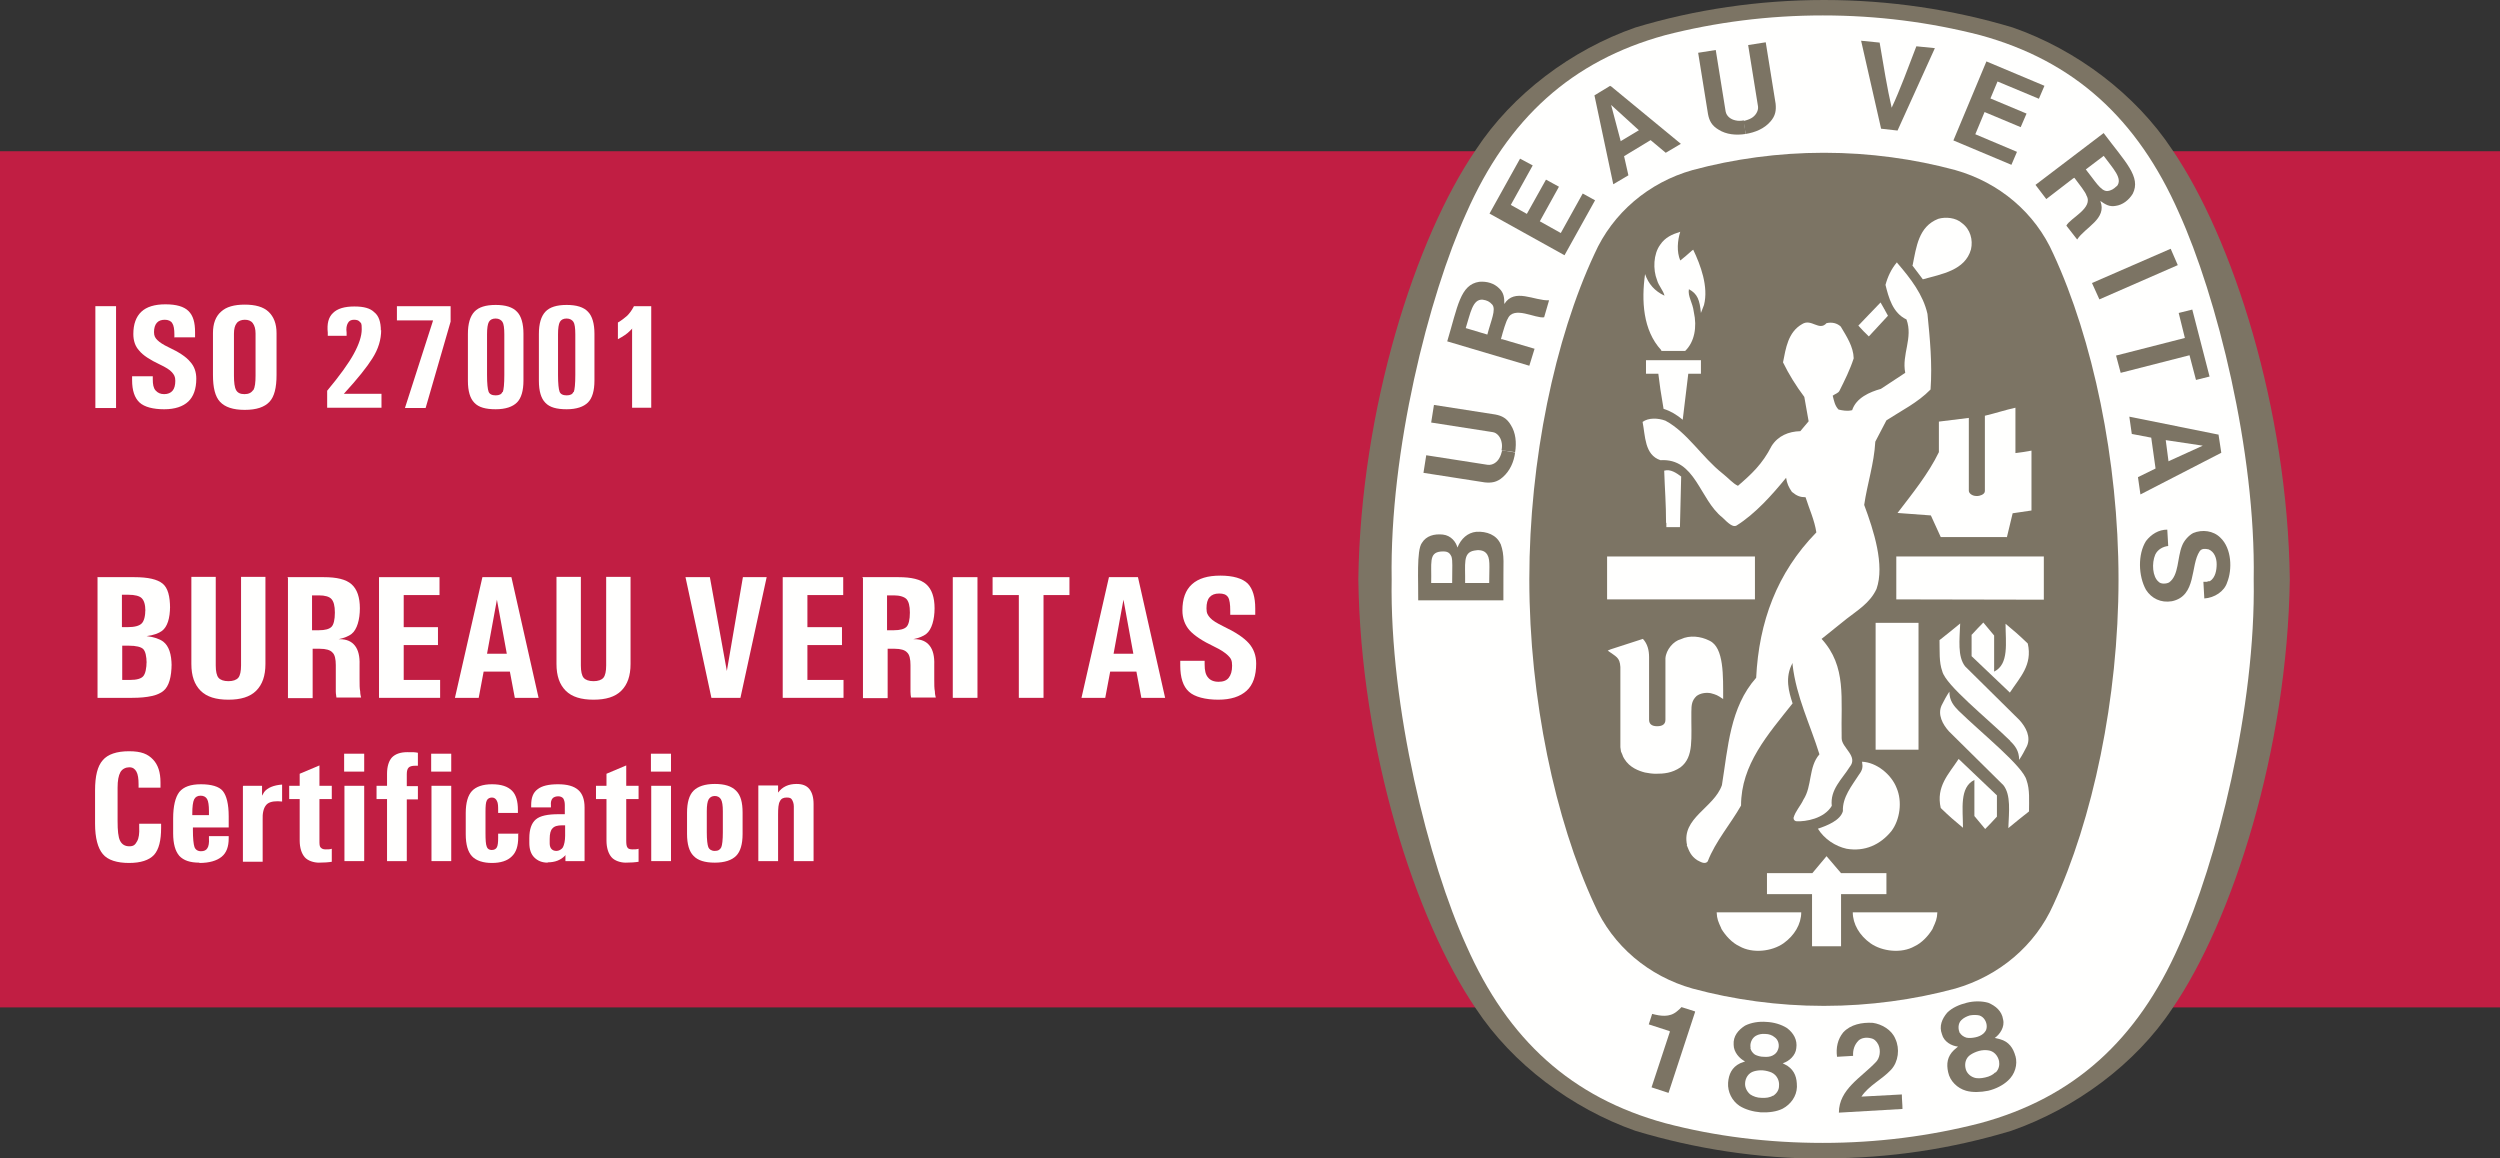 <?xml version="1.0" encoding="UTF-8"?>
<svg id="Layer_1" xmlns="http://www.w3.org/2000/svg" version="1.1" viewBox="0 0 810 375.3">
  <rect x="0" y="0" width="810" height="375.3" fill="#333333" stroke="none"/>
  <!-- Generator: Adobe Illustrator 29.0.1, SVG Export Plug-In . SVG Version: 2.1.0 Build 192)  -->
  <defs>
    <style>
      .st0 {
        fill: #7c7464;
      }

      .st0, .st1, .st2 {
        fill-rule: evenodd;
      }

      .st1 {
        fill: #fffffe;
      }

      .st2 {
        fill: #c11e43;
      }
    </style>
  </defs>
  <g id="Kriptomat-Website">
    <g id="BV_Certification_ISO_27001">
      <polygon id="Fill-1" class="st2" points="0 326.4 810 326.4 810 49 0 49 0 326.4"/>
      <polygon id="Fill-2" class="st1" points="30.9 132.2 37.6 132.2 37.6 99.2 30.9 99.2 30.9 132.2"/>
      <path id="Fill-3" class="st1" d="M56.5,109.4v-1c0-1.7-.2-3-.7-3.7-.4-.7-1.3-1.1-2.4-1.1s-2,.3-2.6,1-.9,1.7-.9,3,.4,1.9,1.1,2.6c.7.7,1.9,1.5,3.6,2.3,3.4,1.6,5.7,3.1,7,4.7,1.4,1.5,2,3.4,2,5.5,0,3.3-.9,5.8-2.6,7.4-1.7,1.6-4.3,2.5-7.8,2.5s-6.4-.7-8-2.2-2.4-3.9-2.4-7.2v-1.3h6.7v1c0,1.6.2,2.8.9,3.6s1.6,1.2,2.8,1.2,2.1-.4,2.7-1.1c.6-.7.9-1.8.9-3.2s-.4-2-1.1-2.8-2-1.6-3.9-2.5c-3.2-1.5-5.5-3-6.7-4.5-1.3-1.4-1.9-3.2-1.9-5.4,0-3.2.9-5.6,2.6-7.2,1.7-1.6,4.3-2.4,7.8-2.4s6,.7,7.5,2.2,2.1,3.7,2.1,6.8v1.7h-6.6"/>
      <path id="Fill-4" class="st1" d="M82.1,126.4c.5-.9.7-2.4.7-4.7v-13.6c0-1.5-.3-2.6-.9-3.4s-1.5-1.1-2.6-1.1-2.1.4-2.6,1.1c-.6.7-.9,1.9-.9,3.4v13.6c0,2.2.2,3.8.7,4.7.5.9,1.4,1.3,2.7,1.3s2.2-.4,2.8-1.3h.1ZM71.3,130.2c-1.6-1.7-2.3-4.6-2.3-8.7v-13.6c0-3.1.9-5.4,2.6-6.9,1.7-1.6,4.3-2.3,7.7-2.3s6,.7,7.7,2.3c1.7,1.6,2.6,3.9,2.6,6.9v13.6c0,4.1-.7,7-2.3,8.7-1.6,1.7-4.2,2.6-8,2.6s-6.4-.9-8-2.6h0Z"/>
      <path id="Fill-5" class="st1" d="M123.5,106.9c0,3.1-.9,6.2-2.9,9.3-1.7,2.7-4.7,6.5-9.2,11.4h12.2v4.5h-17.6v-5.5c4-4.8,6.9-8.8,8.6-11.9s2.6-5.8,2.6-8-.2-1.9-.6-2.4-1-.7-1.9-.7-1.6.3-2,1.1c-.4.7-.6,1.7-.4,3.1v1h-6.1v-1c-.3-2.9.2-5,1.7-6.4,1.4-1.4,3.7-2.1,6.9-2.1s5.2.6,6.5,1.9c1.4,1.1,2.1,3.1,2.1,5.9"/>
      <polyline id="Fill-6" class="st1" points="131.2 132.2 140.2 104.2 140.3 103.8 128.6 103.8 128.6 99.2 146 99.2 146 104.2 137.9 132.2 131.2 132.2"/>
      <path id="Fill-7" class="st1" d="M162.9,127c.3-.7.5-2.6.5-5.5v-13.2c0-2-.2-3.4-.6-4s-1.1-1.1-2.2-1.1-1.8.4-2.2,1.1-.6,2.1-.6,4v13.2c0,2.8.2,4.6.5,5.4s1.1,1.2,2.3,1.2,1.9-.4,2.2-1.1h.1ZM153.7,130.5c-1.4-1.4-2.1-3.8-2.1-7.1v-15.2c0-3.3.7-5.7,2.1-7.2s3.7-2.2,6.9-2.2,5.5.7,6.9,2.2c1.4,1.4,2.1,3.9,2.1,7.1v15.2c0,3.3-.7,5.7-2.1,7.1s-3.7,2.2-6.9,2.2-5.5-.6-6.9-2.1h0Z"/>
      <path id="Fill-8" class="st1" d="M185.9,127c.3-.7.5-2.6.5-5.5v-13.2c0-2-.2-3.4-.6-4s-1.1-1.1-2.2-1.1-1.8.4-2.2,1.1-.6,2.1-.6,4v13.2c0,2.8.2,4.6.5,5.4s1.1,1.2,2.3,1.2,1.9-.4,2.2-1.1h.1ZM176.7,130.5c-1.4-1.4-2.1-3.8-2.1-7.1v-15.2c0-3.3.7-5.7,2.1-7.2s3.7-2.2,6.9-2.2,5.5.7,6.9,2.2c1.4,1.4,2.1,3.9,2.1,7.1v15.2c0,3.3-.7,5.7-2.1,7.1s-3.7,2.2-6.9,2.2-5.5-.6-6.9-2.1h0Z"/>
      <path id="Fill-9" class="st1" d="M204.9,106.4l-.9.9c-.9.9-2.1,1.7-3.8,2.6v-5.4c1.2-.7,2.2-1.5,3-2.2.7-.7,1.5-1.7,2.2-3.1h5.6v32.9h-6.2v-25.7"/>
      <path id="Fill-10" class="st1" d="M39.6,220.3h2.5c2.2,0,3.6-.4,4.3-1.2s1.1-2.5,1.1-5v.8c0-2.3-.4-3.9-1.1-4.6-.7-.7-2.3-1.1-4.7-1.1h-2.1v11.2h0ZM39.6,203.2h1.6c2.4,0,3.9-.4,4.7-1.2s1.2-2.4,1.2-4.7v.7c0-2.1-.4-3.4-1.2-4.2-.7-.7-2.2-1.1-4.3-1.1h-2.1v10.4h0ZM31.7,187h11.8c4.5,0,7.5.7,9.2,2.1s2.4,4.1,2.4,8v-.7c0,4-.9,6.7-2.6,8-1.1.8-2.7,1.4-5,1.7,2.4.3,4.2.9,5.4,1.8,1.8,1.4,2.7,4,2.7,7.9v-.8c0,4.4-.9,7.4-2.6,8.8-1.7,1.5-5.1,2.3-10.2,2.3h-11.2v-39.2h0Z"/>
      <path id="Fill-11" class="st1" d="M86,215.1c0,3.9-1,6.7-3,8.7s-5,2.9-9,2.9-7-.9-9-2.9-3-4.8-3-8.7v-28.2h7.9v28.7c0,1.9.3,3.3.9,4s1.7,1.1,3.2,1.1,2.6-.4,3.2-1.1.9-2.1.9-4v-28.7h7.9v28.2"/>
      <path id="Fill-12" class="st1" d="M101.1,204.2h2.2c2.1,0,3.4-.4,4.1-1.1s1.1-2.3,1.1-4.6-.4-3.6-1.1-4.4-2.1-1.2-4.1-1.2h-2.2v11.3h0ZM93.1,187h11.8c4.2,0,7.2.7,9,2.3s2.7,4.2,2.7,7.8-.9,6.9-2.7,8.3c-.9.7-2.3,1.3-4.2,1.7h.4c2.2,0,3.8.7,4.9,2.1,1.1,1.4,1.6,3.5,1.5,6.2v4.7c0,1.7,0,3,.2,3.9,0,.9.2,1.6.3,2h-8c0-.4-.2-1.1-.2-1.9v-8.6c0-1.9-.3-3.4-1.1-4.1-.7-.8-2.1-1.2-4.1-1.2h-2.3v16h-8v-39.1h-.2Z"/>
      <polyline id="Fill-13" class="st1" points="122.8 226.1 122.8 187 142.4 187 142.4 192.8 130.8 192.8 130.8 203.2 141.9 203.2 141.9 209 130.8 209 130.8 220.3 142.6 220.3 142.6 226.1 122.8 226.1"/>
      <path id="Fill-14" class="st1" d="M157.8,211.8h6.4l-3.2-17.5h0l-3.2,17.5ZM156.3,187h9.4l8.8,39.1h-7.7l-1.6-8.5h-8.5l-1.6,8.5h-7.7l8.9-39.1h0Z"/>
      <path id="Fill-15" class="st1" d="M204.3,215.1c0,3.9-1,6.7-3,8.7s-5,2.9-9,2.9-7-.9-9-2.9-3-4.8-3-8.7v-28.2h7.9v28.7c0,1.9.3,3.3.9,4,.6.7,1.7,1.1,3.2,1.1s2.6-.4,3.2-1.1.9-2.1.9-4v-28.7h7.9v28.2"/>
      <polyline id="Fill-16" class="st1" points="222.1 187 230 187 235.5 217.4 235.5 217.4 240.7 187 248.4 187 239.9 226.1 230.5 226.1 222.1 187"/>
      <polyline id="Fill-17" class="st1" points="253.6 226.1 253.6 187 273.2 187 273.2 192.8 261.6 192.8 261.6 203.2 272.8 203.2 272.8 209 261.6 209 261.6 220.3 273.3 220.3 273.3 226.1 253.6 226.1"/>
      <path id="Fill-18" class="st1" d="M287.4,204.2h2.2c2.1,0,3.4-.4,4.1-1.1s1.1-2.3,1.1-4.6-.4-3.6-1.1-4.4c-.7-.7-2.1-1.2-4.1-1.2h-2.2v11.3h0ZM279.3,187h11.8c4.2,0,7.2.7,9,2.3s2.7,4.2,2.7,7.8-.9,6.9-2.7,8.3c-.9.7-2.3,1.3-4.2,1.7h.4c2.2,0,3.8.7,4.9,2.1,1.1,1.4,1.6,3.5,1.5,6.2v4.7c0,1.7,0,3,.2,3.9,0,.9.2,1.6.3,2h-8c-.1-.4-.2-1.1-.2-1.9v-8.6c0-1.9-.3-3.4-1.1-4.1-.7-.8-2.1-1.2-4-1.2h-2.3v16h-8v-39.1h-.3Z"/>
      <polygon id="Fill-19" class="st1" points="308.7 226.1 316.7 226.1 316.7 187 308.7 187 308.7 226.1"/>
      <polyline id="Fill-20" class="st1" points="330.1 192.8 321.6 192.8 321.6 187 346.5 187 346.5 192.8 338.1 192.8 338.1 226.1 330.1 226.1 330.1 192.8"/>
      <path id="Fill-21" class="st1" d="M360.8,211.8h6.4l-3.2-17.5h0l-3.2,17.5h0ZM359.3,187h9.4l8.8,39.1h-7.7l-1.6-8.5h-8.5l-1.6,8.5h-7.7l8.9-39.1h0Z"/>
      <path id="Fill-22" class="st1" d="M398.6,199.1v-1.2c0-2.1-.2-3.6-.7-4.4-.6-.9-1.5-1.2-2.9-1.2s-2.4.4-3.1,1.2-1,2-1,3.6.4,2.2,1.2,3.1c.8.9,2.2,1.7,4.2,2.7,4,1.9,6.7,3.7,8.3,5.5s2.4,4,2.4,6.6c0,3.9-1,6.9-3.1,8.8-2.1,1.9-5.1,2.9-9.2,2.9s-7.7-.9-9.5-2.6c-1.9-1.7-2.8-4.6-2.8-8.5v-1.5h7.9v1.2c0,1.9.3,3.3,1.1,4.2.7.9,1.9,1.4,3.4,1.4s2.6-.4,3.3-1.3c.7-.9,1.1-2.1,1.1-3.9s-.4-2.4-1.3-3.3c-.9-.9-2.4-1.9-4.5-2.9-3.8-1.8-6.5-3.6-8-5.3s-2.3-3.9-2.3-6.4c0-3.8,1-6.6,3.1-8.5s5.1-2.8,9.2-2.8,7.2.9,8.9,2.6c1.6,1.7,2.4,4.4,2.4,8v2.1h-8.1"/>
      <path id="Fill-23" class="st1" d="M52.2,267.1v1.1c0,4.1-.7,7-2.3,8.8-1.6,1.7-4.3,2.6-8.1,2.6s-6.9-.9-8.5-2.9c-1.6-1.9-2.5-5.2-2.5-9.8v-10.8c0-4.7.8-7.9,2.5-9.8,1.6-1.9,4.5-2.9,8.5-2.9s6.1.9,7.8,2.7c1.6,1.7,2.4,4.1,2.4,7.4v1.7h-7.1v-1.1c0-1.8-.2-3.2-.7-4.1-.5-.9-1.2-1.4-2.3-1.4s-2.3.5-2.9,1.6c-.6,1.1-.9,2.7-.9,5v10.8c0,3.1.2,5.2.8,6.4.6,1.2,1.6,1.8,3,1.8s1.9-.5,2.5-1.6c.6-1,.8-2.6.7-4.6v-1.1h7.1"/>
      <path id="Fill-24" class="st1" d="M67.7,264.2v-1.4c0-1.9-.2-3.2-.6-3.9-.4-.7-1.1-1.1-2.1-1.1s-1.7.4-2.1,1.2-.6,2.4-.6,4.7v.4h5.4ZM64.6,279.5c-3,0-5.1-.7-6.5-2.2-1.3-1.5-2-3.9-2-7.3v-4.8c0-4,.7-6.9,2-8.6,1.4-1.7,3.7-2.5,7-2.5s5.9.7,7.1,2.2c1.2,1.5,1.9,4.2,1.9,8.2v3.6h-11.6v.7c0,2.9.2,4.7.5,5.6s1.1,1.4,2.1,1.4,1.7-.3,2.1-1c.4-.6.6-1.7.5-3.2v-.7h6.4v.7c0,2.7-.7,4.7-2.3,6-1.6,1.3-4,2-7.2,2h0Z"/>
      <path id="Fill-25" class="st1" d="M78.8,254.6h6.1v3.2h0c.2-.4.5-.9.7-1.2,1.1-1.4,3.1-2.2,5.8-2.4v5.5c-.4,0-.9-.1-1.4-.1-1.9,0-3.2.4-3.9,1.4-.7.9-1.1,2.5-1,4.7v13.5h-6.4v-24.4"/>
      <path id="Fill-26" class="st1" d="M107.6,279.2c-1.2.2-2.7.3-4.3.3s-3.6-.6-4.6-1.8c-1-1.2-1.6-3-1.6-5.4v-13.4h-3.4v-4.3h3.4v-3.9l6.4-2.7v6.6h4v4.3h-4v13.4c0,1.2,0,1.9.4,2.3s.8.6,1.6.6,1.4,0,2-.2v4.2"/>
      <path id="Fill-27" class="st1" d="M111.6,279h6.4v-24.4h-6.4v24.4ZM111.5,250h6.5v-5.8h-6.5v5.8Z"/>
      <path id="Fill-28" class="st1" d="M131.8,258.9v20.1h-6.4v-20.1h-3.4v-4.3h3.4v-3.9c0-2.4.6-4.2,1.6-5.3,1.1-1.1,2.7-1.7,5-1.7s2.3,0,3.4.2v4.2h-.9c-1,0-1.7.2-2.1.6s-.6,1.1-.6,2.1v3.9h3.6v4.3h-3.6"/>
      <path id="Fill-29" class="st1" d="M139.8,279h6.4v-24.4h-6.4v24.4ZM139.7,250h6.5v-5.8h-6.5v5.8Z"/>
      <path id="Fill-30" class="st1" d="M167.9,269.9v1.4c0,2.7-.6,4.8-2.1,6.2-1.4,1.4-3.6,2.1-6.4,2.1s-5.1-.7-6.5-2.2c-1.3-1.4-2-3.8-2-7.1v-6.9c0-3.3.7-5.7,2-7.1s3.5-2.2,6.5-2.2,5.1.7,6.5,2.1c1.3,1.3,1.9,3.4,1.9,6.2v1h-6.4v-.7c0-1.4,0-2.5-.4-3.2-.3-.7-.9-1.1-1.6-1.1s-1.4.3-1.7,1c-.3.6-.4,1.8-.4,3.6v6.9c0,2.2.1,3.7.4,4.4.2.7.8,1.1,1.6,1.1s1.4-.3,1.7-.9.4-1.6.4-3v-1.4h6.4"/>
      <path id="Fill-31" class="st1" d="M183.1,267.4h-.9c-1.6,0-2.6.3-3.2,1-.6.6-.9,1.7-.9,3.4v1.5c0,.7.2,1.4.6,1.8.4.4.9.6,1.6.6s1.6-.4,2.1-1.2c.4-.8.7-2.1.7-3.7v-3.4h0ZM177.5,279.5c-1.9,0-3.3-.6-4.4-1.7-1.1-1.1-1.6-2.7-1.6-4.7v-1.5c0-2.9.7-4.9,2.1-6.1s3.9-1.7,7.4-1.7h2v-3c0-.9-.2-1.6-.5-2.1-.3-.4-.9-.7-1.6-.7s-1.5.2-1.9.7-.6,1.2-.5,2.2v.7h-6.4v-.7c0-2.4.6-4.1,2.1-5.2,1.4-1.1,3.6-1.6,6.6-1.6s5.1.6,6.5,1.8c1.4,1.2,2.1,3.1,2.1,5.7v17.4h-6.2v-2l-.2.3c-1.4,1.4-3.2,2.1-5.6,2.1h0Z"/>
      <path id="Fill-32" class="st1" d="M207,279.2c-1.2.2-2.7.3-4.3.3s-3.6-.6-4.6-1.8c-1-1.2-1.6-3-1.6-5.4v-13.4h-3.4v-4.3h3.4v-3.9l6.4-2.7v6.6h4v4.3h-4v13.4c0,1.2.1,1.9.4,2.3.2.4.8.6,1.6.6s1.4,0,2-.2v4.2"/>
      <path id="Fill-33" class="st1" d="M211,279h6.4v-24.4h-6.4v24.4ZM211,250h6.4v-5.8h-6.5v5.8h.1Z"/>
      <path id="Fill-34" class="st1" d="M233.7,274.5c.3-.7.5-2.4.5-4.8v-6.9c0-1.8-.2-3.1-.6-3.8-.4-.7-1.1-1.1-2-1.1s-1.6.4-2,1.1-.6,2-.6,3.8v6.9c0,2.4.2,4,.5,4.8.3.7,1,1.2,2.1,1.2s1.7-.4,2.1-1.2ZM224.7,277.3c-1.4-1.4-2.1-3.8-2.1-7.1v-6.9c0-3.3.7-5.7,2.1-7.1,1.4-1.4,3.7-2.2,6.9-2.2s5.4.7,6.9,2.2,2.1,3.8,2.1,7.1v6.9c0,3.3-.7,5.7-2.1,7.1-1.4,1.4-3.7,2.2-6.9,2.2s-5.5-.7-6.9-2.2h0Z"/>
      <g id="Group-38">
        <path class="st1" d="M262.2,255.6c-.9-1.1-2.3-1.6-4.1-1.6-2.6,0-4.6.9-6,2.8v-2.3h-6.4v24.5h6.4v-15c0-2.1.1-3.6.6-4.4.4-.9,1.2-1.2,2.2-1.2s1.4.2,1.7.7.6,1.2.6,2.2v17.7h6.4v-18.5c0-2.2-.5-3.8-1.4-4.9h0Z"/>
        <path id="Fill-37" class="st0" d="M590.9,375.3h.4c21.1,0,41-3.1,60.3-8.9,20.7-7.2,40.3-21.6,52.2-39.6,19.6-28.6,37.3-83.9,38.1-139.1h0c-.7-55.2-18.5-110.5-38.1-139.2-11.8-17.9-31-32.4-51.7-39.6C632.8,3.1,612.1,0,591,0s-41.9,3.1-61.1,8.9c-20.7,7.2-39.9,21.6-51.7,39.6-19.6,28.6-37.3,83.9-38.1,139.1h0c.7,55.2,18.5,110.5,38.1,139.2,11.8,17.9,31,32.3,51.7,39.6,19.3,5.8,39.6,9,60.7,9h.4"/>
      </g>
      <path id="Fill-39" class="st1" d="M730.2,187.7c.7,41.5-12,91.8-24.2,118.7-13.5,30.6-34.1,49.3-64.4,57.5-16.3,4.2-33.4,6.4-51,6.4s-34.8-2.1-51.1-6.4c-30.3-8.3-50.9-26.9-64.4-57.5-12.2-26.8-24.9-77.2-24.2-118.7-.7-41.5,12-91.8,24.2-118.7,13.5-30.6,34.1-49.3,64.4-57.6,16.3-4.2,33.5-6.4,51.1-6.4s34.7,2.2,51,6.4c30.3,8.3,50.9,26.9,64.4,57.6,12.2,26.9,24.9,77.2,24.2,118.7"/>
      <path id="Fill-40" class="st0" d="M591.2,49.5c14.5,0,29,2,42.3,5.6,14.2,4,25.9,13.8,31.8,27.2,12.7,27.4,21.1,66.7,21.1,105.4s-8.4,78-21.1,105.4c-5.9,13.3-17.6,23.1-31.8,27.2-13.3,3.6-27.9,5.6-42.3,5.6h-.5c-14.5,0-29-2-42.3-5.6-14.2-4-25.9-13.8-31.8-27.2-12.7-27.4-21.1-66.7-21.1-105.4s8.3-78,21.1-105.4c5.9-13.3,17.6-23.2,31.8-27.2,13.3-3.6,27.9-5.6,42.3-5.6h.5"/>
      <path id="Fill-41" class="st1" d="M611.7,102.3c-2-3.4-.4-.4-2.5-4.3"/>
      <polyline id="Fill-42" class="st1" points="568.6 180.3 568.6 194.2 520.7 194.2 520.7 180.3 568.6 180.3"/>
      <path id="Fill-43" class="st1" d="M557.7,300.8c-1-2.2-1.4-3-1.5-5.2h27.4c0,3.8-2.2,7.5-5.7,10-3.8,2.7-10.1,3.4-14.3,1-2.4-1.1-4.5-3.4-5.9-5.7"/>
      <path id="Fill-44" class="st1" d="M587.2,289.7h-14.7v-6.8h14.7l4.6-5.5c2.2,2.6,2.4,2.8,4.7,5.5h14.7v6.8h-14.7v16.9h-9.4v-16.9"/>
      <path id="Fill-45" class="st1" d="M589,268.5c3-1,7.3-2.7,8.1-5.7-.2-4.5,2.9-8.2,5.2-11.8,1.2-1.6,1.3-2.5,1-4.2,4.7.2,9.5,4.1,11.2,8.5,1.9,4.4,1.1,10.3-1.7,14-3.6,4.4-8.6,6.7-14.5,5.7-3.6-.8-7.2-3.1-9.3-6.5"/>
      <path id="Fill-46" class="st1" d="M553.7,207.5c-2.6-1.3-6.2-1.8-9.1-.4-2.4.6-4.8,3.4-5,6.2,0,8.3,0,10.8,0,19.9,0,1.4-.9,2.1-2.7,2.1s-2.6-.8-2.6-2.1v-20.3c0-2.2-.5-4.3-2-5.9l-10.5,3.4-.9.4c2.7,2,3.9,2.1,4.1,5.3v26l.2,1.4.4.9.3.8.4.7c1.7,2.8,4.7,3.9,6.7,4.4.9.2,2.5.4,3.4.4,2.7,0,5.3-.2,8.1-2.1,4.4-3.4,3.4-9.3,3.5-17.9,0-2.4.2-3.8,1.7-5.2,1.2-.9,3-1.2,4.6-.9,1.8.5,2.1.6,4,1.9,0-7.5.3-16.7-4.4-18.9"/>
      <path id="Fill-47" class="st1" d="M651.4,240.1c-7.7-7.5-21-18.1-22.1-22.6-1.1-3-.8-6.6-.9-10.1,2.2-1.7,4-3.2,6.7-5.4-.2,5.3-.9,10.7,1.6,13.9,6.3,6.2,12,11.9,17.6,17.4,2.1,2.3,3.8,5.5,2.4,8.5-.7,1.4-1.6,3.1-2.5,4.4,0-2.9-1.3-4.6-3-6.2"/>
      <path id="Fill-48" class="st1" d="M607.8,201.8h13.8v41.1h-13.9v-41.1"/>
      <path id="Fill-49" class="st1" d="M638.9,205.6c1.5-1.6,2-2.2,3.7-3.9l3.5,4.2v11.7c4.9-2.4,3.7-9.4,3.7-15.5,2.9,2.4,4.4,3.7,7.2,6.4,1.6,7-2.6,11-5.8,15.9l-12.4-11.8v-7"/>
      <path id="Fill-50" class="st1" d="M650.2,174.2l1.9-7.9,6.1-.9v-19.4c-2.4.4-3.3.6-5.2.8v-14.7c-3.2.7-6.5,1.8-9.9,2.6v24.4c0,1.2-1.9,1.6-2.3,1.6h-.5c-1.2,0-2.4-.8-2.4-1.7v-23.6l-9.7,1.2v9.9c-3.4,7-8.5,13.3-13.4,19.7,5.2.4,5.6.4,10.8.8l3.2,7h21.5"/>
      <path id="Fill-51" class="st1" d="M539.8,169.4c0-6.4-.4-10.7-.6-16.9,2-.6,3.9.7,5.5,1.9-.2,8.1-.2,8-.4,16.4h-4.4v-1.4"/>
      <path id="Fill-52" class="st1" d="M539,132.5c-1.1-6.4-1.1-6.8-1.7-11.4h-4v-4.4h17.8v4.4h-4.1l-1.8,14.9c-1.9-1.6-3.9-2.8-6.1-3.5"/>
      <path id="Fill-53" class="st1" d="M538.2,113.4c-5.9-6.4-6.4-16-5.2-24.6h0c1.1,3.2,3.1,5.5,6.3,7-.4-1.7-1.9-3.2-2.4-5-1.4-3.5-1.2-8.5,1-11.5,1.6-2.4,3.9-3.4,6.5-4.2-.9,2.9-1.2,6.4,0,9.3,1.7-1.3,1.7-1.4,3.1-2.6.5-.5.7-.6,1.1-.9,2.4,5,5,12,3.5,17.9l-1,2.6c-.4-4.2-1.1-6.2-3.9-7.7-.4,2.4,1.2,4.2,1.6,7.4,1.1,4.9.2,9.7-2.8,12.6h-7.7"/>
      <path id="Fill-54" class="st1" d="M611.7,102.3l-6.2,6.7c-1.6-1.6-1.8-1.7-3.4-3.5,3.2-3.3,3.5-3.7,7.2-7.5"/>
      <path id="Fill-55" class="st1" d="M619.7,85.9c1.2-5.9,1.9-12.5,8.3-15,2.4-.7,5.7-.4,7.7,1.4,2.7,2,3.6,5.4,2.9,8.5-1.9,6.8-9.5,8-15.6,9.7l-3.4-4.5"/>
      <polyline id="Fill-56" class="st1" points="662.2 180.3 662.2 194.3 614.4 194.2 614.4 180.3 662.2 180.3"/>
      <path id="Fill-57" class="st1" d="M546.6,273.8c-1.9-8.8,8.7-12,11.3-19.4,2-12.3,2.6-25.2,11.1-34.8.9-18.1,6.7-34,19.5-47.1-.6-4-2.3-7.6-3.5-11.4-1.7,0-2.8-.4-4.4-1.7-1.1-1.6-1.6-2.7-1.9-4.6-4.5,5.5-10,11.7-16.1,15.5-1.1.6-2.6-.7-4.5-2.6-7.5-5.9-8.7-19.3-20.1-18.6-5.2-1.7-4.9-7.9-5.8-12.4,1.9-1.4,5-1.3,7.4-.4,7.1,3.8,11.8,11.8,18.5,17.1,1.8,1.4,3.4,3.3,5,4,4.4-3.8,7.9-7,10.9-12.9,2.1-3.3,5.5-4.7,9.3-4.8l2.7-3.2-1.4-7.9c-2.7-3.6-5-7.3-6.9-11.2.9-4.5,1.6-9.8,6.2-12.4,3-1.9,5.5,2.4,7.9-.3,1.8-.4,3.4,0,4.6,1.1,1.9,3.2,4.1,6.5,4.2,10.3-1.2,3.7-2.9,7.1-4.6,10.5-.4.8-1.4,1-2.2,1.6.4,1.6.7,3.3,1.9,4.5,1.4.3,2.7.6,4.4.2,1.3-4,5.7-5.9,9.3-6.9l7.9-5.2c-1.2-6,2.6-11.3.4-17.3-4.5-2.1-5.8-7.2-6.8-11.2.7-2.6,1.9-5.2,3.7-7.3l.2.3c4.3,5,8.3,10.2,9.7,16.4.8,8,1.6,16.2,1,24.5-4.2,4.3-9.4,6.8-14.3,10l-3.6,6.9c-.4,7.2-2.6,13.6-3.6,20.5,3.1,8.3,6.7,19.5,4,27.2-2.1,4.6-6.4,7.1-9.7,9.7l-8.1,6.5c8.2,9,6.2,19.2,6.5,32.2,0,3.1,5.5,5.8,2.6,9.3-2.5,4-6.4,7.3-5.8,12.6-2.5,4.2-8.5,5.1-11.3,5-.6,0-1.1-.4-1.1-1.1.6-2.2,2.3-3.9,3.2-5.9,2.9-4.4,1.6-10.6,5.2-14.7-3-9.7-7.5-18.6-8.7-29v-.6c-2.6,4.7-1.2,9.4,0,13.1-8,10.1-16.7,19.8-16.7,33.1-3.4,6-8.3,11.6-10.8,18.1-.9,1.1-2.4.1-3.4-.4-2.1-1.4-2.6-2.9-3.4-4.9"/>
      <path id="Fill-58" class="st1" d="M634.5,230.2c7.7,7.5,21,18.1,22.1,22.6,1.1,3,.8,6.6.8,10.1-2.2,1.7-4,3.2-6.7,5.4.2-5.3.9-10.7-1.6-13.9-6.3-6.2-12-11.9-17.6-17.4-2.1-2.3-3.8-5.5-2.4-8.5.7-1.4,1.6-3.1,2.5-4.4,0,2.9,1.4,4.6,3.1,6.3"/>
      <path id="Fill-59" class="st1" d="M646.9,264.7c-1.5,1.6-2,2.2-3.7,3.9l-3.5-4.2v-11.7c-4.9,2.4-3.7,9.4-3.7,15.5-2.9-2.4-4.4-3.7-7.2-6.4-1.6-7,2.6-11,5.8-15.9l12.4,11.8v6.9"/>
      <path id="Fill-60" class="st1" d="M626.2,300.8c1-2.2,1.4-3,1.5-5.2h-27.4c0,3.8,2.2,7.5,5.7,10,3.8,2.7,10.1,3.4,14.3,1,2.4-1.1,4.5-3.4,5.9-5.7"/>
      <path id="Fill-61" class="st0" d="M595.8,360.5c0-7.6,7.3-11.4,12-16.4,1.2-1.2,1.7-3.6.8-5.6-.6-1.2-1.4-1.9-2.4-2.1-1.6-.4-3.1-.1-4,.7-1.4,1.4-1.9,3.1-1.8,5l-5.2.3c-.4-2.9.2-5.7,2-7.9,2.4-2.6,6.1-3.3,9.6-3.1,2.8.4,6.1,2.2,7.3,5.2,1.5,3.2,1,7.4-1.4,10-3.1,3.3-7.1,5-9.6,8.7l13.1-.7c0,1.6.2,3.2.2,4.7l-20.7,1.2"/>
      <path id="Fill-62" class="st0" d="M549.2,327.7v.2l-8.6,26.2-5.5-1.8,5.9-17.9v-.3c-2.1-.7-4.7-1.5-6.8-2.2l1.1-3.4c2.7.7,5.6,1.2,8-.8.9-.7,1-.9,1.5-1.4l4.4,1.4"/>
      <path id="Fill-63" class="st0" d="M646.5,347.4c-.7.8-1.9,1.4-3.3,1.7-1.3.3-2.7.4-3.7,0-1.4-.5-2.3-1.6-2.6-2.7-.5-1.8,0-3.7,1.6-4.7.6-.4,1.6-.9,2.7-1.2s2.1-.3,2.9-.2c1.9.2,3.2,1.7,3.6,3.5.2,1.2,0,2.6-1.1,3.7h-.1ZM635,334.7c-.6-1.1-.7-3.1.5-4.2.7-.7,1.7-1.2,2.7-1.5,1.1-.2,2.2-.2,3.1,0,1.6.5,2.4,2.2,2.4,3.5s-.5,1.8-1.1,2.4c-.7.6-1.6,1-2.6,1.2s-2,.3-2.9.1c-.9-.3-1.7-.8-2.2-1.7v.2ZM653,342.2c-.7-2.6-2.1-4.7-5-5.5l-1.7-.4c1.7-1.2,3.3-3.6,2.7-6-.4-2.7-2.4-4.4-4.8-5.4-2.1-.6-4.7-.6-7,0-2.4.6-4.7,1.6-6.3,3.2-1.7,2-2.7,4.4-1.7,7,.6,2.4,3.1,3.8,5.2,4l-1.3,1.1c-2.2,2.1-2.5,4.5-1.9,7.2.6,2.9,3,5.2,5.8,6,2.1.6,4.7.5,7.2,0,2.5-.6,4.8-1.8,6.4-3.3,2.2-2,3.2-5.1,2.4-8h0Z"/>
      <path id="Fill-64" class="st0" d="M574.4,355c-.9.6-2.3.8-3.7.7-1.4,0-2.7-.5-3.6-1.1-1.1-.9-1.7-2.2-1.7-3.4,0-1.9,1.1-3.6,2.9-4.1.7-.2,1.8-.4,2.9-.3s2.1.4,2.8.7c1.7.8,2.6,2.6,2.4,4.4,0,1.2-.7,2.4-2,3.2h0ZM567.2,339.5c-.3-1.3.3-3.1,1.7-3.9.9-.5,1.9-.7,3.1-.6,1.1,0,2.2.4,2.9,1,1.4.9,1.7,2.8,1.2,4-.3,1-1,1.6-1.8,2s-1.8.5-2.9.4c-1,0-2-.3-2.8-.7-.7-.5-1.3-1.2-1.5-2.2h0ZM582.2,352c0-2.7-.6-5-3.1-6.7l-1.5-.8c2-.6,4.2-2.5,4.4-4.9.4-2.7-.9-4.9-3-6.5-1.9-1.2-4.3-1.9-6.7-2-2.4-.2-4.9.2-6.9,1.2-2.2,1.4-3.9,3.4-3.7,6.2,0,2.4,1.9,4.5,3.7,5.4l-1.6.6c-2.7,1.3-3.7,3.6-3.9,6.3-.2,3,1.3,5.9,3.7,7.5,1.9,1.2,4.4,1.9,6.9,2.1,2.6.1,5.1-.2,7.1-1.2,2.6-1.4,4.5-4,4.6-7h0v-.2Z"/>
      <polyline id="Fill-65" class="st0" points="705.6 85.9 680.2 97 677.8 91.7 703.3 80.6 705.6 85.9"/>
      <path id="Fill-66" class="st0" d="M609.5,41.8l-6.5-28.6,6,.6c1.2,7.1,2.5,15.1,3.9,21.1,2.6-5.5,5.4-13.1,8-19.9l6,.6-12.1,26.7-5.3-.6"/>
      <polyline id="Fill-67" class="st0" points="500.9 58.2 494.7 69.3 489.5 66.4 496.6 53.6 492.5 51.4 482.6 69.2 506.9 82.7 516.8 64.9 512.8 62.7 505.7 75.5 498.9 71.7 505.1 60.5 500.9 58.2"/>
      <path id="Fill-68" class="st0" d="M482.5,188.9h-7.8c.1-6.2-.8-9.8,2.9-10.5,1.3-.3,2.9-.2,3.8.7,1.6,1.6,1.1,4.1,1.1,9.8ZM470.5,188.9h-6.8c.2-6.4-.9-9.8,3.1-10.2,2.3-.2,2.9.4,3.5,1.7.4,1.5.2,3,.2,8.5h0ZM486.2,176.3c-1.3-3-4.5-4.2-7.9-4-2.8.3-4.9,2.2-6.1,5.1-.4-1.7-2-3.9-4.7-4.2-2.8-.3-5.4.4-6.8,2.7-1.8,2.4-1.1,12.7-1.2,18.6h27.6v-2c-.1-10.9.5-12.2-.9-16.3h0Z"/>
      <polyline id="Fill-69" class="st0" points="705.9 101.4 710.3 100.3 715.9 122 711.5 123.1 709.4 115.1 687.1 120.8 685.6 115.2 707.9 109.5 705.9 101.4"/>
      <path id="Fill-70" class="st0" d="M565.6,43.4c-3.1.5-6.3.2-8.8-1.4-2.2-1.3-3-2.9-3.4-5l-3.2-19.9,5.7-.9,3.2,19.9c.3,1.6,1.7,2.6,3.2,2.9.8.2,1.7.2,2.7,0"/>
      <path id="Fill-71" class="st0" d="M565.6,43.4c3.1-.5,6-1.7,8-4,1.7-1.9,1.9-3.7,1.7-5.8l-3.2-19.9-5.7.9,3.2,19.9c.2,1.5-.9,3.1-2.2,3.8-.7.4-1.6.7-2.5.9"/>
      <path id="Fill-72" class="st0" d="M702.6,149.5l-.9-6.9,12,1.8h0l-11,5h0ZM718.7,140.8l-28.8-5.8.8,5.6,6.3,1.2,1.4,10-5.7,2.8.8,5.6,26.2-13.5-.9-5.9h0Z"/>
      <path id="Fill-73" class="st0" d="M714.5,188.5h.5l.6-.2h.4c1.8-1.1,2.2-3.6,2.2-5.5s-.7-4-2.6-4.8c-1-.2-2.2-.4-2.9.6-3.1,4.6-.9,14.5-9,16.2-3.6.6-6.6-.9-8.4-3.7-2.5-4.5-2.7-11.5,0-15.8,1.7-2.2,4.1-3.7,6.9-3.7l.3,5.3c-1.7.2-3.4,1.1-4.2,2.8-1.2,2.8-.9,7.2,1.1,8.8.7.8,2.5.7,3.4.2,3.2-2.3,2.6-8,4.2-11.9.6-1.6,2.1-3.3,3.6-4.1,2.9-1.2,6.5-.8,8.8,1.5,3.7,3.5,3.9,10.3,2.2,14.5-.9,2.9-4.1,5-7.4,5.2l-.3-5.4h.4"/>
      <path id="Fill-74" class="st0" d="M490.9,146.6c-.4,3.1-1.7,6-4,8-1.9,1.7-3.7,1.9-5.8,1.7l-19.9-3.1.9-5.7,19.9,3.1c1.7.2,3.1-.9,3.8-2.2.4-.7.7-1.6.9-2.5"/>
      <path id="Fill-75" class="st0" d="M490.9,146.5c.5-3.1.2-6.3-1.4-8.8-1.3-2.2-2.9-3-5-3.4l-19.9-3.1-.9,5.7,19.9,3.1c1.5.2,2.6,1.7,2.9,3.2.2.8.2,1.7,0,2.7"/>
      <path id="Fill-76" class="st0" d="M525.1,45.7l-3.1-11.7h0l9,8.2-6,3.6h0ZM521.7,27.8l-5.1,3.1,6.1,28.8,4.9-2.9-1.4-6.2,8.6-5.2,4.9,4.1,4.9-2.9-22.7-18.7h-.2Z"/>
      <polyline id="Fill-77" class="st0" points="656.6 36.8 644.9 31.9 647.2 26.4 660.6 32 662.4 27.8 643.6 19.9 632.9 45.5 651.7 53.4 653.5 49.2 640 43.5 643 36.3 654.7 41.2 656.6 36.8"/>
      <path id="Fill-78" class="st0" d="M481.9,108.4l-7-2.1c1.5-4.7,2.2-9.5,5.5-9.2,1.4.2,2.2.6,3.1,1.6,1.3,1.6-.4,5.1-1.6,9.7ZM487.4,98.4c0-1.9-.1-3.5-1.7-5-1.6-1.6-3.9-2.3-6.4-2.1-6.2.9-7,8-10.4,19.3l26.6,7.9,1.7-5.5-10.5-3.1h-.4c.7-2.7,1.7-5.9,2.2-6.6,1.9-4.4,9,0,11.8-.5l1.6-5.5c-4.8.2-11.2-4.1-14.5,1.2h0Z"/>
      <path id="Fill-79" class="st0" d="M685.8,60.3c-.9.9-1.8,1.5-3.1,1.6-2.1,0-4-3.4-6.9-7l5.8-4.4c2.9,4,6.4,7.4,4.2,9.9h0ZM681.6,43.1l-22.1,16.8,3.5,4.6,8.7-6.7.4-.2c1.6,2.1,3.7,4.8,3.9,5.7,2.4,4.1-5.2,7.3-6.5,9.8l3.5,4.5c2.6-4,9.8-6.7,7.5-12.5,1.6,1.1,2.9,2,5,1.6,2.2-.3,4.2-1.8,5.5-3.9,2.8-5.5-2.4-10.3-9.5-19.8h0Z"/>
    </g>
  </g>
</svg>
